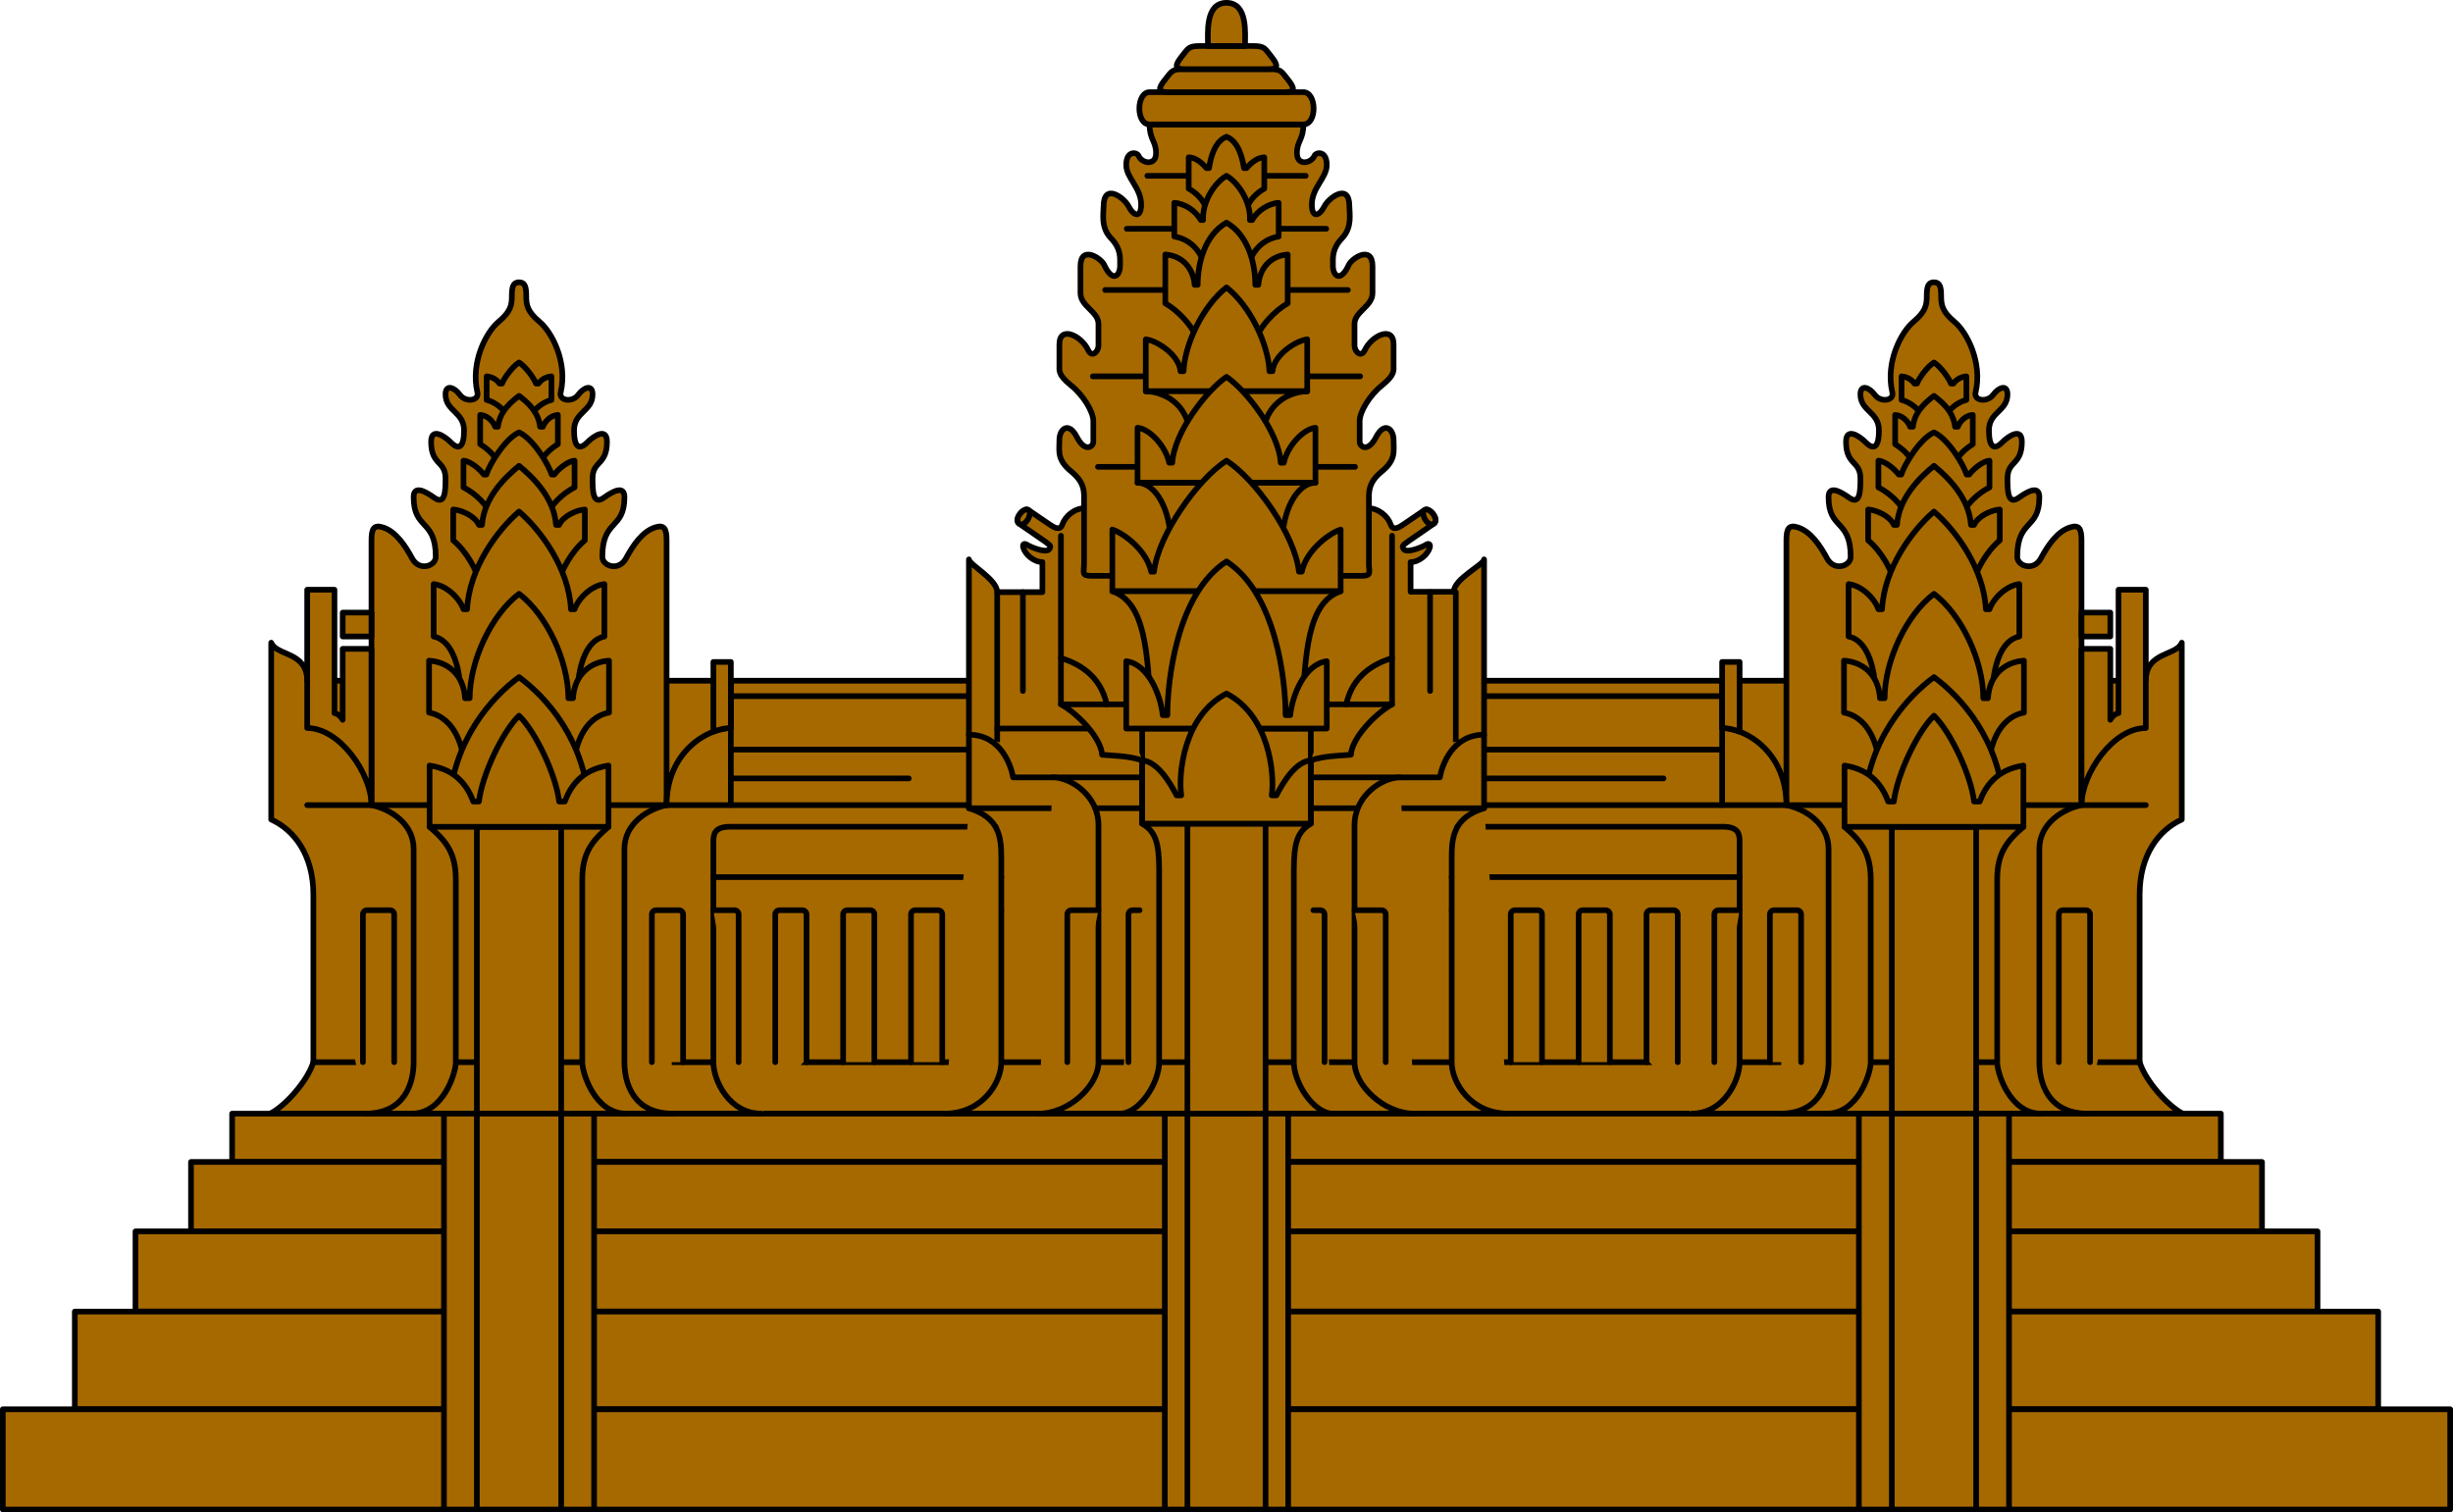 <?xml version="1.0" encoding="UTF-8" standalone="no"?>
<!-- Created with Inkscape (http://www.inkscape.org/) -->

<svg
   xmlns:dc="http://purl.org/dc/elements/1.1/"
   xmlns:cc="http://creativecommons.org/ns#"
   xmlns:rdf="http://www.w3.org/1999/02/22-rdf-syntax-ns#"
   xmlns:svg="http://www.w3.org/2000/svg"
   xmlns="http://www.w3.org/2000/svg"
   xmlns:sodipodi="http://sodipodi.sourceforge.net/DTD/sodipodi-0.dtd"
   xmlns:inkscape="http://www.inkscape.org/namespaces/inkscape"
   id="svg3364"
   version="1.1"
   inkscape:version="0.91 r13725"
   xml:space="preserve"
   width="1000"
   height="616.538"
   viewBox="0 0 1000 616.538"
   sodipodi:docname="AngkorWat.svg"><defs
     id="defs3368" /><sodipodi:namedview
     pagecolor="#ffffff"
     bordercolor="#666666"
     borderopacity="1"
     objecttolerance="10"
     gridtolerance="10"
     guidetolerance="10"
     inkscape:pageopacity="0"
     inkscape:pageshadow="2"
     inkscape:window-width="1600"
     inkscape:window-height="837"
     id="namedview3366"
     showgrid="false"
     fit-margin-top="0"
     fit-margin-left="0"
     fit-margin-right="0"
     fit-margin-bottom="0"
     inkscape:zoom="1.0867139"
     inkscape:cx="500"
     inkscape:cy="308.2688"
     inkscape:window-x="-8"
     inkscape:window-y="-8"
     inkscape:window-maximized="1"
     inkscape:current-layer="g3372" /><g
     id="g3372"
     inkscape:groupmode="layer"
     inkscape:label="flag-1040545 (1)"
     transform="matrix(1.25,0,0,-1.25,-311.719,1076.092)"><g
       id="g4987"
       style="fill:#a66900;fill-opacity:1"><path
         inkscape:connector-curvature="0"
         id="path3376"
         style="fill:#a66900;fill-opacity:1;fill-rule:nonzero;stroke:#000000;stroke-width:0.25;stroke-linecap:butt;stroke-linejoin:miter;stroke-miterlimit:4;stroke-dasharray:none;stroke-opacity:1"
         d="" /><path
         inkscape:connector-curvature="0"
         id="path3380"
         style="fill:#a66900;fill-opacity:1;fill-rule:nonzero;stroke:#000000;stroke-width:1.846;stroke-linecap:round;stroke-linejoin:round;stroke-miterlimit:4;stroke-dasharray:none;stroke-opacity:1"
         d="m 961.257,497.679 c -4.691,2.348 -12.07,10.407 -14.082,16.779 0,0 0,41.575 0,54.654 0,13.079 6.368,21.128 13.746,24.482 l 0,57.679 c -1.673,-4.36 -11.734,-2.849 -11.734,-12.409 l -599.624,0 c 0,9.56 -10.061,8.049 -11.738,12.409 l 0,-57.679 c 7.378,-3.354 13.75,-11.402 13.75,-24.482 0,-13.079 0,-54.654 0,-54.654 -2.012,-6.372 -9.39,-14.432 -14.082,-16.779 l 623.763,0 z" /><path
         inkscape:connector-curvature="0"
         id="path3382"
         style="fill:#a66900;fill-opacity:1;fill-rule:nonzero;stroke:#000000;stroke-width:1.846;stroke-linecap:round;stroke-linejoin:round;stroke-miterlimit:4;stroke-dasharray:none;stroke-opacity:1"
         d="m 973.665,497.679 0,-15.762 -648.584,0 0,15.762 648.584,0 z" /><path
         inkscape:connector-curvature="0"
         id="path3384"
         style="fill:#a66900;fill-opacity:1;fill-rule:nonzero;stroke:#000000;stroke-width:1.846;stroke-linecap:round;stroke-linejoin:round;stroke-miterlimit:4;stroke-dasharray:none;stroke-opacity:1"
         d="m 987.08,481.917 0,-22.635 -675.41,0 0,22.635 675.41,0 z" /><path
         inkscape:connector-curvature="0"
         id="path3386"
         style="fill:#a66900;fill-opacity:1;fill-rule:nonzero;stroke:#000000;stroke-width:1.846;stroke-linecap:round;stroke-linejoin:round;stroke-miterlimit:4;stroke-dasharray:none;stroke-opacity:1"
         d="m 1005.19,459.281 0,-26.159 -711.629,0 0,26.159 711.629,0 z" /><path
         inkscape:connector-curvature="0"
         id="path3388"
         style="fill:#a66900;fill-opacity:1;fill-rule:nonzero;stroke:#000000;stroke-width:1.846;stroke-linecap:round;stroke-linejoin:round;stroke-miterlimit:4;stroke-dasharray:none;stroke-opacity:1"
         d="m 1024.976,433.123 0,-31.86 -751.202,0 0,31.86 751.202,0 z" /><path
         inkscape:connector-curvature="0"
         id="path3390"
         style="fill:#a66900;fill-opacity:1;fill-rule:nonzero;stroke:#000000;stroke-width:1.846;stroke-linecap:round;stroke-linejoin:round;stroke-miterlimit:4;stroke-dasharray:none;stroke-opacity:1"
         d="m 1048.452,401.263 0,-32.696 -798.154,0 0,32.696 798.154,0 z" /><path
         inkscape:connector-curvature="0"
         id="path3392"
         style="fill:#a66900;fill-opacity:1;fill-rule:nonzero;stroke:#000000;stroke-width:1.846;stroke-linecap:round;stroke-linejoin:round;stroke-miterlimit:4;stroke-dasharray:none;stroke-opacity:1"
         d="m 636.633,514.458 -285.058,0" /><path
         inkscape:connector-curvature="0"
         id="path3394"
         style="fill:#a66900;fill-opacity:1;fill-rule:nonzero;stroke:#000000;stroke-width:1.846;stroke-linecap:round;stroke-linejoin:round;stroke-miterlimit:4;stroke-dasharray:none;stroke-opacity:1"
         d="m 466.772,598.289 c 0,8.045 0,82.496 0,86.351 0,3.859 -0.782,5.218 -3.855,4.194 -4.024,-1.341 -7.043,-5.701 -9.39,-10.061 -2.348,-4.36 -7.713,-2.513 -7.713,0.501 0,12.409 7.209,8.72 7.209,19.451 0,3.689 -3.184,2.348 -6.707,-0.166 -3.52,-2.517 -3.689,2.012 -3.689,6.203 0,6.037 4.695,4.194 4.695,12.073 0,4.529 -4.024,2.182 -6.538,-0.335 -2.517,-2.513 -4.194,-1.507 -4.194,4.024 0,6.037 6.037,6.206 6.037,11.738 0,3.357 -2.849,2.348 -4.695,-0.166 -1.843,-2.517 -6.372,-2.012 -5.701,0.837 2.293,9.74 -2.849,19.621 -6.873,22.974 -4.024,3.354 -4.36,5.532 -4.36,8.381 0,2.852 -0.335,4.529 -2.348,4.529 -2.012,0 -2.348,-1.677 -2.348,-4.529 0,-2.849 -0.335,-5.027 -4.36,-8.381 -4.024,-3.354 -9.167,-13.234 -6.877,-22.974 0.671,-2.849 -3.855,-3.354 -5.698,-0.837 -1.846,2.513 -4.695,3.523 -4.695,0.166 0,-5.532 6.037,-5.701 6.037,-11.738 0,-5.532 -1.68,-6.538 -4.194,-4.024 -2.513,2.517 -6.538,4.865 -6.538,0.335 0,-7.879 4.695,-6.037 4.695,-12.073 0,-4.19 -0.17,-8.72 -3.689,-6.203 -3.523,2.513 -6.707,3.855 -6.707,0.166 0,-10.732 7.209,-7.043 7.209,-19.451 0,-3.015 -5.366,-4.861 -7.713,-0.501 -2.348,4.36 -5.366,8.72 -9.39,10.061 -3.072,1.024 -3.855,-0.335 -3.855,-4.194 0,-3.855 0,-78.306 0,-86.351 l 96.246,0 z" /><path
         inkscape:connector-curvature="0"
         id="path3396"
         style="fill:#a66900;fill-opacity:1;fill-rule:nonzero;stroke:#000000;stroke-width:1.846;stroke-linecap:round;stroke-linejoin:round;stroke-miterlimit:4;stroke-dasharray:none;stroke-opacity:1"
         d="m 432.398,591.21 0,-93.531 -27.5,0 0,93.531 27.5,0 z" /><path
         inkscape:connector-curvature="0"
         id="path3398"
         style="fill:#a66900;fill-opacity:1;fill-rule:nonzero;stroke:#000000;stroke-width:1.846;stroke-linecap:round;stroke-linejoin:round;stroke-miterlimit:4;stroke-dasharray:none;stroke-opacity:1"
         d="m 443.13,368.567 0,129.112 -48.963,0 0,-129.112 48.963,0 z" /><path
         inkscape:connector-curvature="0"
         id="path3400"
         style="fill:#a66900;fill-opacity:1;fill-rule:nonzero;stroke:#000000;stroke-width:1.846;stroke-linecap:round;stroke-linejoin:round;stroke-miterlimit:4;stroke-dasharray:none;stroke-opacity:1"
         d="m 432.398,368.567 0,129.112 -27.5,0 0,-129.112 27.5,0 z" /><path
         inkscape:connector-curvature="0"
         id="path3402"
         style="fill:#a66900;fill-opacity:1;stroke:#000000;stroke-width:1.846;stroke-linecap:round;stroke-linejoin:round;stroke-miterlimit:4;stroke-dasharray:none;stroke-opacity:1"
         d="m 389.472,591.21 c 5.701,-4.861 8.554,-8.839 8.554,-17.237 0,-9.556 0,-55.826 0,-59.515 0,-3.689 -4.194,-16.779 -14.255,-16.779" /><path
         inkscape:connector-curvature="0"
         id="path3404"
         style="fill:#a66900;fill-opacity:1;stroke:#000000;stroke-width:1.846;stroke-linecap:round;stroke-linejoin:round;stroke-miterlimit:4;stroke-dasharray:none;stroke-opacity:1"
         d="m 368.513,497.679 c 13.079,0 15.762,10.241 15.762,16.779 0,7.713 0,61.192 0,69.576 0,8.384 -7.883,13.079 -13.75,14.255 l -20.962,0" /><path
         inkscape:connector-curvature="0"
         id="path3406"
         style="fill:#a66900;fill-opacity:1;stroke:#000000;stroke-width:1.846;stroke-linecap:round;stroke-linejoin:round;stroke-miterlimit:4;stroke-dasharray:none;stroke-opacity:1"
         d="m 447.825,591.21 c -5.701,-4.861 -8.554,-8.839 -8.554,-17.237 0,-9.556 0,-55.826 0,-59.515 0,-3.689 4.194,-16.779 14.255,-16.779" /><path
         inkscape:connector-curvature="0"
         id="path3408"
         style="fill:#a66900;fill-opacity:1;stroke:#000000;stroke-width:1.846;stroke-linecap:round;stroke-linejoin:round;stroke-miterlimit:4;stroke-dasharray:none;stroke-opacity:1"
         d="m 466.772,598.289 c -5.867,-1.176 -13.75,-5.871 -13.75,-14.255 0,-8.384 0,-61.862 0,-69.576 0,-6.538 2.683,-16.779 15.762,-16.779" /><path
         inkscape:connector-curvature="0"
         id="path3412"
         style="fill:#a66900;fill-opacity:1;fill-rule:nonzero;stroke:#000000;stroke-width:1.846;stroke-linecap:round;stroke-linejoin:round;stroke-miterlimit:4;stroke-dasharray:none;stroke-opacity:1"
         d="m 370.525,598.289 c 0,10.227 -10.313,25.149 -20.962,25.149 l 0,45.109 8.889,0 0,-40.244 c 1.381,-0.292 2.221,-1.385 2.683,-2.182 l 0,23.14 9.39,0 0,-50.972 z" /><path
         inkscape:connector-curvature="0"
         id="path3414"
         style="fill:#a66900;fill-opacity:1;fill-rule:nonzero;stroke:#000000;stroke-width:1.846;stroke-linecap:round;stroke-linejoin:round;stroke-miterlimit:4;stroke-dasharray:none;stroke-opacity:1"
         d="m 370.525,661.082 -9.39,0 0,-7.796 9.39,0 0,7.796 z" /><path
         inkscape:connector-curvature="0"
         id="path3416"
         style="fill:#a66900;fill-opacity:1;stroke:#000000;stroke-width:1.846;stroke-linecap:round;stroke-linejoin:round;stroke-miterlimit:4;stroke-dasharray:none;stroke-opacity:1"
         d="m 487.73,638.865 0,-40.576 -20.959,0" /><path
         inkscape:connector-curvature="0"
         id="path3418"
         style="fill:#a66900;fill-opacity:1;stroke:#000000;stroke-width:1.846;stroke-linecap:round;stroke-linejoin:round;stroke-miterlimit:4;stroke-dasharray:none;stroke-opacity:1"
         d="m 466.772,598.289 c 0,17.605 13.581,25.149 20.959,25.149" /><path
         inkscape:connector-curvature="0"
         id="path3420"
         style="fill:#a66900;fill-opacity:1;fill-rule:nonzero;stroke:#000000;stroke-width:1.846;stroke-linecap:round;stroke-linejoin:round;stroke-miterlimit:4;stroke-dasharray:none;stroke-opacity:1"
         d="m 482.033,644.984 0,-22.722 c 2.063,0.793 4.039,1.176 5.698,1.176 l 0,21.546 -5.698,0 z" /><path
         inkscape:connector-curvature="0"
         id="path3422"
         style="fill:#a66900;fill-opacity:1;stroke:#000000;stroke-width:1.846;stroke-linecap:round;stroke-linejoin:round;stroke-miterlimit:4;stroke-dasharray:none;stroke-opacity:1"
         d="m 487.73,633.834 77.805,0" /><path
         inkscape:connector-curvature="0"
         id="path3424"
         style="fill:#a66900;fill-opacity:1;stroke:#000000;stroke-width:1.846;stroke-linecap:round;stroke-linejoin:round;stroke-miterlimit:4;stroke-dasharray:none;stroke-opacity:1"
         d="m 487.73,616.395 77.805,0" /><path
         inkscape:connector-curvature="0"
         id="path3426"
         style="fill:#a66900;fill-opacity:1;stroke:#000000;stroke-width:1.846;stroke-linecap:round;stroke-linejoin:round;stroke-miterlimit:4;stroke-dasharray:none;stroke-opacity:1"
         d="m 487.73,607.005 58.018,0" /><path
         inkscape:connector-curvature="0"
         id="path3428"
         style="fill:#a66900;fill-opacity:1;stroke:#000000;stroke-width:1.846;stroke-linecap:round;stroke-linejoin:round;stroke-miterlimit:4;stroke-dasharray:none;stroke-opacity:1"
         d="m 574.085,591.246 c -4.36,0 -81.321,0 -86.521,0 -5.2,0 -5.532,-2.348 -5.532,-5.03 0,-5.03 0,-63.373 0,-71.758 0,-6.037 5.196,-16.779 15.593,-16.779" /><path
         inkscape:connector-curvature="0"
         id="path3430"
         style="fill:#a66900;fill-opacity:1;stroke:#000000;stroke-width:1.846;stroke-linecap:round;stroke-linejoin:round;stroke-miterlimit:4;stroke-dasharray:none;stroke-opacity:1"
         d="m 482.033,574.813 93.899,0" /><path
         inkscape:connector-curvature="0"
         id="path3432"
         style="fill:#a66900;fill-opacity:1;stroke:#000000;stroke-width:1.846;stroke-linecap:round;stroke-linejoin:round;stroke-miterlimit:4;stroke-dasharray:none;stroke-opacity:1"
         d="m 367.734,514.458 0,48.199 c 0,0.75 0.613,1.363 1.367,1.363 l 7.461,0 c 0.75,0 1.363,-0.613 1.363,-1.363 l 0,-48.199" /><path
         inkscape:connector-curvature="0"
         id="path3434"
         style="fill:#a66900;fill-opacity:1;stroke:#000000;stroke-width:1.846;stroke-linecap:round;stroke-linejoin:round;stroke-miterlimit:4;stroke-dasharray:none;stroke-opacity:1"
         d="m 487.73,598.289 77.805,0" /><path
         inkscape:connector-curvature="0"
         id="path3436"
         style="fill:#a66900;fill-opacity:1;stroke:#000000;stroke-width:1.846;stroke-linecap:round;stroke-linejoin:round;stroke-miterlimit:4;stroke-dasharray:none;stroke-opacity:1"
         d="m 461.972,514.458 0,48.199 c 0,0.75 0.609,1.363 1.363,1.363 l 7.461,0 c 0.754,0 1.363,-0.613 1.363,-1.363 l 0,-48.199" /><path
         inkscape:connector-curvature="0"
         id="path3438"
         style="fill:#a66900;fill-opacity:1;stroke:#000000;stroke-width:1.846;stroke-linecap:round;stroke-linejoin:round;stroke-miterlimit:4;stroke-dasharray:none;stroke-opacity:1"
         d="m 482.033,564.02 6.873,0 c 0.754,0 1.363,-0.613 1.363,-1.363 l 0,-48.199" /><path
         inkscape:connector-curvature="0"
         id="path3440"
         style="fill:#a66900;fill-opacity:1;stroke:#000000;stroke-width:1.846;stroke-linecap:round;stroke-linejoin:round;stroke-miterlimit:4;stroke-dasharray:none;stroke-opacity:1"
         d="m 512.403,514.458 0,48.199 c 0,0.75 -0.609,1.363 -1.363,1.363 l -7.461,0 c -0.754,0 -1.367,-0.613 -1.367,-1.363 l 0,-48.199" /><path
         inkscape:connector-curvature="0"
         id="path3442"
         style="fill:#a66900;fill-opacity:1;stroke:#000000;stroke-width:1.846;stroke-linecap:round;stroke-linejoin:round;stroke-miterlimit:4;stroke-dasharray:none;stroke-opacity:1"
         d="m 534.537,514.458 0,48.199 c 0,0.75 -0.613,1.363 -1.363,1.363 l -7.465,0 c -0.75,0 -1.363,-0.613 -1.363,-1.363 l 0,-48.199" /><path
         inkscape:connector-curvature="0"
         id="path3444"
         style="fill:#a66900;fill-opacity:1;stroke:#000000;stroke-width:1.846;stroke-linecap:round;stroke-linejoin:round;stroke-miterlimit:4;stroke-dasharray:none;stroke-opacity:1"
         d="m 556.672,514.458 0,48.199 c 0,0.75 -0.613,1.363 -1.363,1.363 l -7.465,0 c -0.75,0 -1.363,-0.613 -1.363,-1.363 l 0,-48.199" /><path
         inkscape:connector-curvature="0"
         id="path3446"
         style="fill:#a66900;fill-opacity:1;stroke:#000000;stroke-width:1.846;stroke-linecap:round;stroke-linejoin:round;stroke-miterlimit:4;stroke-dasharray:none;stroke-opacity:1"
         d="m 568.615,514.458 0,48.199 c 0,0.75 0.609,1.363 1.363,1.363 l 5.954,0" /><path
         inkscape:connector-curvature="0"
         id="path3448"
         style="fill:#a66900;fill-opacity:1;fill-rule:nonzero;stroke:#000000;stroke-width:1.846;stroke-linecap:round;stroke-linejoin:round;stroke-miterlimit:4;stroke-dasharray:none;stroke-opacity:1"
         d="m 662.117,514.458 285.058,0" /><path
         inkscape:connector-curvature="0"
         id="path3450"
         style="fill:#a66900;fill-opacity:1;fill-rule:nonzero;stroke:#000000;stroke-width:1.846;stroke-linecap:round;stroke-linejoin:round;stroke-miterlimit:4;stroke-dasharray:none;stroke-opacity:1"
         d="m 831.978,598.289 c 0,8.045 0,82.496 0,86.351 0,3.859 0.782,5.218 3.855,4.194 4.024,-1.341 7.043,-5.701 9.39,-10.061 2.348,-4.36 7.713,-2.513 7.713,0.501 0,12.409 -7.209,8.72 -7.209,19.451 0,3.689 3.184,2.348 6.707,-0.166 3.52,-2.517 3.689,2.012 3.689,6.203 0,6.037 -4.695,4.194 -4.695,12.073 0,4.529 4.024,2.182 6.538,-0.335 2.517,-2.513 4.194,-1.507 4.194,4.024 0,6.037 -6.037,6.206 -6.037,11.738 0,3.357 2.849,2.348 4.695,-0.166 1.843,-2.517 6.372,-2.012 5.701,0.837 -2.293,9.74 2.849,19.621 6.873,22.974 4.024,3.354 4.36,5.532 4.36,8.381 0,2.852 0.335,4.529 2.348,4.529 2.012,0 2.348,-1.677 2.348,-4.529 0,-2.849 0.335,-5.027 4.36,-8.381 4.024,-3.354 9.167,-13.234 6.873,-22.974 -0.671,-2.849 3.859,-3.354 5.701,-0.837 1.846,2.513 4.695,3.523 4.695,0.166 0,-5.532 -6.037,-5.701 -6.037,-11.738 0,-5.532 1.677,-6.538 4.194,-4.024 2.513,2.517 6.538,4.865 6.538,0.335 0,-7.879 -4.695,-6.037 -4.695,-12.073 0,-4.19 0.169,-8.72 3.689,-6.203 3.523,2.513 6.707,3.855 6.707,0.166 0,-10.732 -7.209,-7.043 -7.209,-19.451 0,-3.015 5.366,-4.861 7.713,-0.501 2.348,4.36 5.366,8.72 9.39,10.061 3.072,1.024 3.855,-0.335 3.855,-4.194 0,-3.855 0,-78.306 0,-86.351 l -96.246,0 z" /><path
         inkscape:connector-curvature="0"
         id="path3452"
         style="fill:#a66900;fill-opacity:1;fill-rule:nonzero;stroke:#000000;stroke-width:1.846;stroke-linecap:round;stroke-linejoin:round;stroke-miterlimit:4;stroke-dasharray:none;stroke-opacity:1"
         d="m 866.352,591.21 0,-93.531 27.5,0 0,93.531 -27.5,0 z" /><path
         inkscape:connector-curvature="0"
         id="path3454"
         style="fill:#a66900;fill-opacity:1;fill-rule:nonzero;stroke:#000000;stroke-width:1.846;stroke-linecap:round;stroke-linejoin:round;stroke-miterlimit:4;stroke-dasharray:none;stroke-opacity:1"
         d="m 855.62,368.567 0,129.112 48.963,0 0,-129.112 -48.963,0 z" /><path
         inkscape:connector-curvature="0"
         id="path3456"
         style="fill:#a66900;fill-opacity:1;fill-rule:nonzero;stroke:#000000;stroke-width:1.846;stroke-linecap:round;stroke-linejoin:round;stroke-miterlimit:4;stroke-dasharray:none;stroke-opacity:1"
         d="m 866.352,368.567 0,129.112 27.5,0 0,-129.112 -27.5,0 z" /><path
         inkscape:connector-curvature="0"
         id="path3458"
         style="fill:#a66900;fill-opacity:1;stroke:#000000;stroke-width:1.846;stroke-linecap:round;stroke-linejoin:round;stroke-miterlimit:4;stroke-dasharray:none;stroke-opacity:1"
         d="m 909.278,591.21 c -5.701,-4.861 -8.554,-8.839 -8.554,-17.237 0,-9.556 0,-55.826 0,-59.515 0,-3.689 4.194,-16.779 14.255,-16.779" /><path
         inkscape:connector-curvature="0"
         id="path3460"
         style="fill:#a66900;fill-opacity:1;stroke:#000000;stroke-width:1.846;stroke-linecap:round;stroke-linejoin:round;stroke-miterlimit:4;stroke-dasharray:none;stroke-opacity:1"
         d="m 930.237,497.679 c -13.079,0 -15.762,10.241 -15.762,16.779 0,7.713 0,61.192 0,69.576 0,8.384 7.883,13.079 13.75,14.255 l 20.962,0" /><path
         inkscape:connector-curvature="0"
         id="path3462"
         style="fill:#a66900;fill-opacity:1;stroke:#000000;stroke-width:1.846;stroke-linecap:round;stroke-linejoin:round;stroke-miterlimit:4;stroke-dasharray:none;stroke-opacity:1"
         d="m 850.925,591.21 c 5.701,-4.861 8.554,-8.839 8.554,-17.237 0,-9.556 0,-55.826 0,-59.515 0,-3.689 -4.194,-16.779 -14.255,-16.779" /><path
         inkscape:connector-curvature="0"
         id="path3464"
         style="fill:#a66900;fill-opacity:1;stroke:#000000;stroke-width:1.846;stroke-linecap:round;stroke-linejoin:round;stroke-miterlimit:4;stroke-dasharray:none;stroke-opacity:1"
         d="m 831.978,598.289 c 5.867,-1.176 13.75,-5.871 13.75,-14.255 0,-8.384 0,-61.862 0,-69.576 0,-6.538 -2.683,-16.779 -15.762,-16.779" /><path
         inkscape:connector-curvature="0"
         id="path3468"
         style="fill:#a66900;fill-opacity:1;fill-rule:nonzero;stroke:#000000;stroke-width:1.846;stroke-linecap:round;stroke-linejoin:round;stroke-miterlimit:4;stroke-dasharray:none;stroke-opacity:1"
         d="m 928.225,598.289 c 0,10.227 10.313,25.149 20.962,25.149 l 0,45.109 -8.889,0 0,-40.244 c -1.385,-0.292 -2.221,-1.385 -2.683,-2.182 l 0,23.14 -9.39,0 0,-50.972 z" /><path
         inkscape:connector-curvature="0"
         id="path3470"
         style="fill:#a66900;fill-opacity:1;fill-rule:nonzero;stroke:#000000;stroke-width:1.846;stroke-linecap:round;stroke-linejoin:round;stroke-miterlimit:4;stroke-dasharray:none;stroke-opacity:1"
         d="m 928.225,661.082 9.39,0 0,-7.796 -9.39,0 0,7.796 z" /><path
         inkscape:connector-curvature="0"
         id="path3472"
         style="fill:#a66900;fill-opacity:1;stroke:#000000;stroke-width:1.846;stroke-linecap:round;stroke-linejoin:round;stroke-miterlimit:4;stroke-dasharray:none;stroke-opacity:1"
         d="m 811.016,638.865 0,-40.576 20.962,0" /><path
         inkscape:connector-curvature="0"
         id="path3474"
         style="fill:#a66900;fill-opacity:1;stroke:#000000;stroke-width:1.846;stroke-linecap:round;stroke-linejoin:round;stroke-miterlimit:4;stroke-dasharray:none;stroke-opacity:1"
         d="m 831.978,598.289 c 0,17.605 -13.584,25.149 -20.962,25.149" /><path
         inkscape:connector-curvature="0"
         id="path3476"
         style="fill:#a66900;fill-opacity:1;fill-rule:nonzero;stroke:#000000;stroke-width:1.846;stroke-linecap:round;stroke-linejoin:round;stroke-miterlimit:4;stroke-dasharray:none;stroke-opacity:1"
         d="m 816.717,644.984 0,-22.722 c -2.063,0.793 -4.039,1.176 -5.701,1.176 l 0,21.546 5.701,0 z" /><path
         inkscape:connector-curvature="0"
         id="path3478"
         style="fill:#a66900;fill-opacity:1;stroke:#000000;stroke-width:1.846;stroke-linecap:round;stroke-linejoin:round;stroke-miterlimit:4;stroke-dasharray:none;stroke-opacity:1"
         d="m 811.016,633.834 -77.801,0" /><path
         inkscape:connector-curvature="0"
         id="path3480"
         style="fill:#a66900;fill-opacity:1;stroke:#000000;stroke-width:1.846;stroke-linecap:round;stroke-linejoin:round;stroke-miterlimit:4;stroke-dasharray:none;stroke-opacity:1"
         d="m 811.016,616.395 -77.801,0" /><path
         inkscape:connector-curvature="0"
         id="path3482"
         style="fill:#a66900;fill-opacity:1;stroke:#000000;stroke-width:1.846;stroke-linecap:round;stroke-linejoin:round;stroke-miterlimit:4;stroke-dasharray:none;stroke-opacity:1"
         d="m 791.904,607.005 -58.018,0" /><path
         inkscape:connector-curvature="0"
         id="path3484"
         style="fill:#a66900;fill-opacity:1;stroke:#000000;stroke-width:1.846;stroke-linecap:round;stroke-linejoin:round;stroke-miterlimit:4;stroke-dasharray:none;stroke-opacity:1"
         d="m 724.665,591.246 c 4.356,0 81.321,0 86.521,0 5.196,0 5.532,-2.348 5.532,-5.03 0,-5.03 0,-63.373 0,-71.758 0,-6.037 -5.196,-16.779 -15.593,-16.779" /><path
         inkscape:connector-curvature="0"
         id="path3486"
         style="fill:#a66900;fill-opacity:1;stroke:#000000;stroke-width:1.846;stroke-linecap:round;stroke-linejoin:round;stroke-miterlimit:4;stroke-dasharray:none;stroke-opacity:1"
         d="m 816.717,574.813 -93.899,0" /><path
         inkscape:connector-curvature="0"
         id="path3488"
         style="fill:#a66900;fill-opacity:1;stroke:#000000;stroke-width:1.846;stroke-linecap:round;stroke-linejoin:round;stroke-miterlimit:4;stroke-dasharray:none;stroke-opacity:1"
         d="m 931.012,514.458 0,48.199 c 0,0.75 -0.609,1.363 -1.363,1.363 l -7.461,0 c -0.754,0 -1.363,-0.613 -1.363,-1.363 l 0,-48.199" /><path
         inkscape:connector-curvature="0"
         id="path3490"
         style="fill:#a66900;fill-opacity:1;stroke:#000000;stroke-width:1.846;stroke-linecap:round;stroke-linejoin:round;stroke-miterlimit:4;stroke-dasharray:none;stroke-opacity:1"
         d="m 811.016,598.289 -77.801,0" /><path
         inkscape:connector-curvature="0"
         id="path3492"
         style="fill:#a66900;fill-opacity:1;stroke:#000000;stroke-width:1.846;stroke-linecap:round;stroke-linejoin:round;stroke-miterlimit:4;stroke-dasharray:none;stroke-opacity:1"
         d="m 836.778,514.458 0,48.199 c 0,0.75 -0.609,1.363 -1.363,1.363 l -7.461,0 c -0.754,0 -1.363,-0.613 -1.363,-1.363 l 0,-48.199" /><path
         inkscape:connector-curvature="0"
         id="path3494"
         style="fill:#a66900;fill-opacity:1;stroke:#000000;stroke-width:1.846;stroke-linecap:round;stroke-linejoin:round;stroke-miterlimit:4;stroke-dasharray:none;stroke-opacity:1"
         d="m 816.717,564.02 -6.873,0 c -0.754,0 -1.363,-0.613 -1.363,-1.363 l 0,-48.199" /><path
         inkscape:connector-curvature="0"
         id="path3496"
         style="fill:#a66900;fill-opacity:1;stroke:#000000;stroke-width:1.846;stroke-linecap:round;stroke-linejoin:round;stroke-miterlimit:4;stroke-dasharray:none;stroke-opacity:1"
         d="m 786.347,514.458 0,48.199 c 0,0.75 0.609,1.363 1.363,1.363 l 7.461,0 c 0.754,0 1.363,-0.613 1.363,-1.363 l 0,-48.199" /><path
         inkscape:connector-curvature="0"
         id="path3498"
         style="fill:#a66900;fill-opacity:1;stroke:#000000;stroke-width:1.846;stroke-linecap:round;stroke-linejoin:round;stroke-miterlimit:4;stroke-dasharray:none;stroke-opacity:1"
         d="m 764.213,514.458 0,48.199 c 0,0.75 0.609,1.363 1.363,1.363 l 7.461,0 c 0.754,0 1.367,-0.613 1.367,-1.363 l 0,-48.199" /><path
         inkscape:connector-curvature="0"
         id="path3500"
         style="fill:#a66900;fill-opacity:1;stroke:#000000;stroke-width:1.846;stroke-linecap:round;stroke-linejoin:round;stroke-miterlimit:4;stroke-dasharray:none;stroke-opacity:1"
         d="m 742.079,514.458 0,48.199 c 0,0.75 0.609,1.363 1.363,1.363 l 7.465,0 c 0.75,0 1.363,-0.613 1.363,-1.363 l 0,-48.199" /><path
         inkscape:connector-curvature="0"
         id="path3502"
         style="fill:#a66900;fill-opacity:1;stroke:#000000;stroke-width:1.846;stroke-linecap:round;stroke-linejoin:round;stroke-miterlimit:4;stroke-dasharray:none;stroke-opacity:1"
         d="m 730.135,514.458 0,48.199 c 0,0.75 -0.609,1.363 -1.363,1.363 l -5.954,0" /><path
         inkscape:connector-curvature="0"
         id="path3504"
         style="fill:#a66900;fill-opacity:1;fill-rule:nonzero;stroke:#000000;stroke-width:1.846;stroke-linecap:round;stroke-linejoin:round;stroke-miterlimit:4;stroke-dasharray:none;stroke-opacity:1"
         d="m 733.381,597.283 0,81.155 c 0,-1.677 -9.891,-6.372 -9.891,-10.562 l -14.075,0 c 0,3.044 0,6.624 0,9.672 2.834,0 5.69,2.567 6.267,4.771 0.285,1.082 -0.328,1.522 -1.305,0.869 -0.977,-0.653 -6.394,-2.986 -7.288,-1.305 -0.436,0.815 -0.552,0.988 1.616,2.485 1.576,1.085 7.176,4.951 8.265,5.708 1.929,1.341 -1.439,5.506 -2.975,4.479 -1.908,-1.277 -4.673,-3.206 -6.758,-4.619 -1.533,-1.046 -3.541,-2.304 -4.288,-0.188 -1.006,2.86 -4.028,5.416 -7.616,5.416 l -91.916,0 c -3.588,0 -6.61,-2.557 -7.616,-5.416 -0.746,-2.117 -2.755,-0.858 -4.288,0.188 -2.084,1.414 -4.85,3.343 -6.758,4.619 -1.536,1.028 -4.904,-3.137 -2.979,-4.479 1.093,-0.757 6.693,-4.623 8.269,-5.708 2.167,-1.497 2.052,-1.67 1.616,-2.485 -0.894,-1.68 -6.311,0.653 -7.288,1.305 -0.977,0.653 -1.59,0.213 -1.305,-0.869 0.577,-2.203 3.429,-4.771 6.267,-4.771 0,-3.047 0,-6.754 0,-9.798 l -14.745,0 c 0,4.19 -9.221,9.012 -9.221,10.688 l 0,-81.155 168.011,0 z" /><path
         inkscape:connector-curvature="0"
         id="path3506"
         style="fill:#a66900;fill-opacity:1;fill-rule:nonzero;stroke:#000000;stroke-width:1.846;stroke-linecap:round;stroke-linejoin:round;stroke-miterlimit:4;stroke-dasharray:none;stroke-opacity:1"
         d="m 674.454,820.294 c 0,-5.03 -2.106,-5.366 -2.106,-9.39 0,-4.19 4.609,-3.39 5.701,-0.837 0.501,1.172 4.024,1.843 4.024,-3.018 0,-4.194 -4.865,-7.378 -4.865,-12.913 0,-4.526 2.517,-3.689 4.024,-0.671 1.511,3.018 8.218,7.883 8.218,0.169 0,-2.348 1.006,-6.877 -2.348,-10.396 -3.354,-3.523 -3.018,-6.188 -3.018,-9.055 0,-3.188 2.416,-5.687 5.196,0.335 1.006,2.178 7.713,6.538 7.713,-0.505 0,-2.849 0,-6.538 0,-8.72 0,-4.36 -5.867,-6.033 -5.867,-10.057 0,-1.846 0,-5.03 0,-7.043 0,-2.012 2.153,-4.097 3.354,-1.511 2.178,4.695 9.39,8.215 9.39,1.846 0,-1.846 0,-5.366 0,-6.877 0,-1.507 0.501,-3.018 -3.689,-6.372 -4.194,-3.354 -7.378,-8.719 -7.378,-11.738 0,-3.018 0,-5.03 0,-6.707 0,-1.677 2.683,-3.689 5.366,1.511 2.683,5.196 5.701,2.683 5.701,-1.006 0,-3.689 0.837,-6.372 -3.859,-10.23 -4.695,-3.855 -4.19,-6.873 -4.19,-10.728 0,-3.523 0,-16.267 0,-19.285 0,-3.018 1.006,-4.024 -2.517,-4.024 l -87.862,0 c -3.523,0 -2.517,1.006 -2.517,4.024 0,3.018 0,15.762 0,19.285 0,3.855 0.505,6.873 -4.19,10.728 -4.695,3.859 -3.859,6.541 -3.859,10.23 0,3.689 3.018,6.202 5.701,1.006 2.683,-5.2 5.366,-3.188 5.366,-1.511 0,1.677 0,3.689 0,6.707 0,3.018 -3.184,8.384 -7.378,11.738 -4.19,3.354 -3.689,4.865 -3.689,6.372 0,1.511 0,5.031 0,6.877 0,6.368 7.212,2.849 9.39,-1.846 1.201,-2.586 3.354,-0.501 3.354,1.511 0,2.012 0,5.196 0,7.043 0,4.024 -5.867,5.698 -5.867,10.057 0,2.182 0,5.871 0,8.72 0,7.043 6.707,2.683 7.713,0.505 2.777,-6.022 5.196,-3.523 5.196,-0.335 0,2.867 0.335,5.532 -3.018,9.055 -3.354,3.52 -2.348,8.049 -2.348,10.396 0,7.713 6.707,2.849 8.218,-0.169 1.507,-3.018 4.024,-3.855 4.024,0.671 0,5.535 -4.865,8.719 -4.865,12.913 0,4.861 3.523,4.19 4.024,3.018 1.093,-2.553 5.701,-3.354 5.701,0.837 0,4.024 -2.106,4.36 -2.106,9.39 l 50.157,0 z" /><path
         inkscape:connector-curvature="0"
         id="path3508"
         style="fill:#a66900;fill-opacity:1;fill-rule:nonzero;stroke:#000000;stroke-width:1.846;stroke-linecap:round;stroke-linejoin:round;stroke-miterlimit:4;stroke-dasharray:none;stroke-opacity:1"
         d="m 675.196,803.526 -51.643,0" /><path
         inkscape:connector-curvature="0"
         id="path3510"
         style="fill:#a66900;fill-opacity:1;fill-rule:nonzero;stroke:#000000;stroke-width:1.846;stroke-linecap:round;stroke-linejoin:round;stroke-miterlimit:4;stroke-dasharray:none;stroke-opacity:1"
         d="m 681.904,786.256 -65.058,0" /><path
         inkscape:connector-curvature="0"
         id="path3512"
         style="fill:#a66900;fill-opacity:1;fill-rule:nonzero;stroke:#000000;stroke-width:1.846;stroke-linecap:round;stroke-linejoin:round;stroke-miterlimit:4;stroke-dasharray:none;stroke-opacity:1"
         d="m 688.946,766.304 -79.143,0" /><path
         inkscape:connector-curvature="0"
         id="path3514"
         style="fill:#a66900;fill-opacity:1;fill-rule:nonzero;stroke:#000000;stroke-width:1.846;stroke-linecap:round;stroke-linejoin:round;stroke-miterlimit:4;stroke-dasharray:none;stroke-opacity:1"
         d="m 692.971,738.133 -87.192,0" /><path
         inkscape:connector-curvature="0"
         id="path3516"
         style="fill:#a66900;fill-opacity:1;fill-rule:nonzero;stroke:#000000;stroke-width:1.846;stroke-linecap:round;stroke-linejoin:round;stroke-miterlimit:4;stroke-dasharray:none;stroke-opacity:1"
         d="m 691.294,708.621 -83.838,0" /><path
         inkscape:connector-curvature="0"
         id="path3518"
         style="fill:#a66900;fill-opacity:1;fill-rule:nonzero;stroke:#000000;stroke-width:1.846;stroke-linecap:round;stroke-linejoin:round;stroke-miterlimit:4;stroke-dasharray:none;stroke-opacity:1"
         d="m 676.873,623.272 0,-31.02 -54.996,0 0,31.02 54.996,0 z" /><path
         inkscape:connector-curvature="0"
         id="path3520"
         style="fill:#a66900;fill-opacity:1;fill-rule:nonzero;stroke:#000000;stroke-width:1.846;stroke-linecap:round;stroke-linejoin:round;stroke-miterlimit:4;stroke-dasharray:none;stroke-opacity:1"
         d="m 581.777,690.075 c 1.929,-1.338 4.518,3.462 2.979,4.479 -1.543,1.017 -4.904,-3.137 -2.979,-4.479 z" /><path
         inkscape:connector-curvature="0"
         id="path3522"
         style="fill:#a66900;fill-opacity:1;fill-rule:nonzero;stroke:#000000;stroke-width:1.846;stroke-linecap:round;stroke-linejoin:round;stroke-miterlimit:4;stroke-dasharray:none;stroke-opacity:1"
         d="m 716.969,690.075 c -1.926,-1.338 -4.515,3.462 -2.975,4.479 1.543,1.017 4.904,-3.137 2.975,-4.479 z" /><path
         inkscape:connector-curvature="0"
         id="path3524"
         style="fill:#a66900;fill-opacity:1;stroke:#000000;stroke-width:1.846;stroke-linecap:round;stroke-linejoin:round;stroke-miterlimit:4;stroke-dasharray:none;stroke-opacity:1"
         d="m 574.59,667.75 0,-50.013" /><path
         inkscape:connector-curvature="0"
         id="path3526"
         style="fill:#a66900;fill-opacity:1;stroke:#000000;stroke-width:1.846;stroke-linecap:round;stroke-linejoin:round;stroke-miterlimit:4;stroke-dasharray:none;stroke-opacity:1"
         d="m 621.877,607.34 -42.09,0 c -0.671,3.858 -4.024,13.92 -14.417,13.92" /><path
         inkscape:connector-curvature="0"
         id="path3528"
         style="fill:#a66900;fill-opacity:1;stroke:#000000;stroke-width:1.846;stroke-linecap:round;stroke-linejoin:round;stroke-miterlimit:4;stroke-dasharray:none;stroke-opacity:1"
         d="m 574.59,623.272 42.256,0" /><path
         inkscape:connector-curvature="0"
         id="path3530"
         style="fill:#a66900;fill-opacity:1;stroke:#000000;stroke-width:1.846;stroke-linecap:round;stroke-linejoin:round;stroke-miterlimit:4;stroke-dasharray:none;stroke-opacity:1"
         d="m 582.974,667.75 0,-32.238" /><path
         inkscape:connector-curvature="0"
         id="path3532"
         style="fill:#a66900;fill-opacity:1;stroke:#000000;stroke-width:1.846;stroke-linecap:round;stroke-linejoin:round;stroke-miterlimit:4;stroke-dasharray:none;stroke-opacity:1"
         d="m 595.383,686.151 0,-55 c 5.031,-2.683 13.079,-10.732 13.415,-16.433 3.855,-0.335 8.719,-0.335 13.079,-1.843" /><path
         inkscape:connector-curvature="0"
         id="path3534"
         style="fill:#a66900;fill-opacity:1;stroke:#000000;stroke-width:1.846;stroke-linecap:round;stroke-linejoin:round;stroke-miterlimit:4;stroke-dasharray:none;stroke-opacity:1"
         d="m 595.383,631.151 21.294,0" /><path
         inkscape:connector-curvature="0"
         id="path3536"
         style="fill:#a66900;fill-opacity:1;stroke:#000000;stroke-width:1.846;stroke-linecap:round;stroke-linejoin:round;stroke-miterlimit:4;stroke-dasharray:none;stroke-opacity:1"
         d="m 595.383,646.243 c 5.532,-1.677 12.91,-5.532 14.922,-15.092" /><path
         inkscape:connector-curvature="0"
         id="path3538"
         style="fill:#a66900;fill-opacity:1;fill-rule:nonzero;stroke:#000000;stroke-width:1.846;stroke-linecap:round;stroke-linejoin:round;stroke-miterlimit:4;stroke-dasharray:none;stroke-opacity:1"
         d="m 669.495,497.679 0,-129.112 -40.24,0 0,129.112 40.24,0 z" /><path
         inkscape:connector-curvature="0"
         id="path3540"
         style="fill:#a66900;fill-opacity:1;fill-rule:nonzero;stroke:#000000;stroke-width:1.846;stroke-linecap:round;stroke-linejoin:round;stroke-miterlimit:4;stroke-dasharray:none;stroke-opacity:1"
         d="m 662.117,497.679 0,-129.112 -25.484,0 0,129.112 25.484,0 z" /><path
         inkscape:connector-curvature="0"
         id="path3542"
         style="fill:#a66900;fill-opacity:1;fill-rule:nonzero;stroke:#000000;stroke-width:1.846;stroke-linecap:round;stroke-linejoin:round;stroke-miterlimit:4;stroke-dasharray:none;stroke-opacity:1"
         d="m 662.117,497.679 0,94.573 -25.484,0 0,-94.573 25.484,0 z" /><path
         inkscape:connector-curvature="0"
         id="path3544"
         style="fill:#a66900;fill-opacity:1;stroke:#000000;stroke-width:1.846;stroke-linecap:round;stroke-linejoin:round;stroke-miterlimit:4;stroke-dasharray:none;stroke-opacity:1"
         d="m 621.877,592.252 c 4.19,-2.517 5.532,-5.871 5.532,-15.091 0,-4.695 0,-57.337 0,-62.703 0,-6.873 -6.538,-16.779 -12.744,-16.779" /><path
         inkscape:connector-curvature="0"
         id="path3546"
         style="fill:#a66900;fill-opacity:1;stroke:#000000;stroke-width:1.846;stroke-linecap:round;stroke-linejoin:round;stroke-miterlimit:4;stroke-dasharray:none;stroke-opacity:1"
         d="m 565.369,597.283 c 9.891,-3.018 10.562,-9.39 10.562,-16.098 0,-6.707 0,-60.02 0,-66.727 0,-6.707 -6.206,-16.779 -18.445,-16.779" /><path
         inkscape:connector-curvature="0"
         id="path3548"
         style="fill:#a66900;fill-opacity:1;stroke:#000000;stroke-width:1.846;stroke-linecap:round;stroke-linejoin:round;stroke-miterlimit:4;stroke-dasharray:none;stroke-opacity:1"
         d="m 592.7,607.34 c 6.037,0 14.922,-6.033 14.922,-15.593 0,-9.556 0,-71.253 0,-77.289 0,-7.544 -9.556,-16.779 -19.451,-16.779" /><path
         inkscape:connector-curvature="0"
         id="path3550"
         style="fill:#a66900;fill-opacity:1;stroke:#000000;stroke-width:1.846;stroke-linecap:round;stroke-linejoin:round;stroke-miterlimit:4;stroke-dasharray:none;stroke-opacity:1"
         d="m 597.456,514.458 0,48.199 c 0,0.75 0.609,1.363 1.363,1.363 l 8.802,0" /><path
         inkscape:connector-curvature="0"
         id="path3552"
         style="fill:#a66900;fill-opacity:1;stroke:#000000;stroke-width:1.846;stroke-linecap:round;stroke-linejoin:round;stroke-miterlimit:4;stroke-dasharray:none;stroke-opacity:1"
         d="m 617.409,514.458 0,48.199 c 0,0.75 0.613,1.363 1.367,1.363 l 2.261,0" /><path
         inkscape:connector-curvature="0"
         id="path3554"
         style="fill:#a66900;fill-opacity:1;stroke:#000000;stroke-width:1.846;stroke-linecap:round;stroke-linejoin:round;stroke-miterlimit:4;stroke-dasharray:none;stroke-opacity:1"
         d="m 724.16,667.75 0,-50.013" /><path
         inkscape:connector-curvature="0"
         id="path3556"
         style="fill:#a66900;fill-opacity:1;stroke:#000000;stroke-width:1.846;stroke-linecap:round;stroke-linejoin:round;stroke-miterlimit:4;stroke-dasharray:none;stroke-opacity:1"
         d="m 676.873,607.34 42.087,0 c 0.671,3.858 4.024,13.92 14.421,13.92" /><path
         inkscape:connector-curvature="0"
         id="path3558"
         style="fill:#a66900;fill-opacity:1;stroke:#000000;stroke-width:1.846;stroke-linecap:round;stroke-linejoin:round;stroke-miterlimit:4;stroke-dasharray:none;stroke-opacity:1"
         d="m 715.776,667.75 0,-32.238" /><path
         inkscape:connector-curvature="0"
         id="path3560"
         style="fill:#a66900;fill-opacity:1;stroke:#000000;stroke-width:1.846;stroke-linecap:round;stroke-linejoin:round;stroke-miterlimit:4;stroke-dasharray:none;stroke-opacity:1"
         d="m 703.367,686.151 0,-55 c -5.031,-2.683 -13.079,-10.732 -13.415,-16.433 -3.855,-0.335 -8.719,-0.335 -13.079,-1.843" /><path
         inkscape:connector-curvature="0"
         id="path3562"
         style="fill:#a66900;fill-opacity:1;stroke:#000000;stroke-width:1.846;stroke-linecap:round;stroke-linejoin:round;stroke-miterlimit:4;stroke-dasharray:none;stroke-opacity:1"
         d="m 703.367,631.151 -21.294,0" /><path
         inkscape:connector-curvature="0"
         id="path3564"
         style="fill:#a66900;fill-opacity:1;stroke:#000000;stroke-width:1.846;stroke-linecap:round;stroke-linejoin:round;stroke-miterlimit:4;stroke-dasharray:none;stroke-opacity:1"
         d="m 703.367,646.243 c -5.532,-1.677 -12.91,-5.532 -14.922,-15.092" /><path
         inkscape:connector-curvature="0"
         id="path3566"
         style="fill:#a66900;fill-opacity:1;stroke:#000000;stroke-width:1.846;stroke-linecap:round;stroke-linejoin:round;stroke-miterlimit:4;stroke-dasharray:none;stroke-opacity:1"
         d="m 676.873,592.252 c -4.19,-2.517 -5.532,-5.871 -5.532,-15.091 0,-4.695 0,-57.337 0,-62.703 0,-6.873 6.538,-16.779 12.744,-16.779" /><path
         inkscape:connector-curvature="0"
         id="path3568"
         style="fill:#a66900;fill-opacity:1;stroke:#000000;stroke-width:1.846;stroke-linecap:round;stroke-linejoin:round;stroke-miterlimit:4;stroke-dasharray:none;stroke-opacity:1"
         d="m 706.05,607.34 c -6.037,0 -14.922,-6.033 -14.922,-15.593 0,-9.556 0,-71.253 0,-77.289 0,-7.544 9.556,-16.779 19.451,-16.779" /><path
         inkscape:connector-curvature="0"
         id="path3570"
         style="fill:#a66900;fill-opacity:1;stroke:#000000;stroke-width:1.846;stroke-linecap:round;stroke-linejoin:round;stroke-miterlimit:4;stroke-dasharray:none;stroke-opacity:1"
         d="m 701.294,514.458 0,48.199 c 0,0.75 -0.609,1.363 -1.363,1.363 l -8.802,0" /><path
         inkscape:connector-curvature="0"
         id="path3572"
         style="fill:#a66900;fill-opacity:1;stroke:#000000;stroke-width:1.846;stroke-linecap:round;stroke-linejoin:round;stroke-miterlimit:4;stroke-dasharray:none;stroke-opacity:1"
         d="m 681.341,514.458 0,48.199 c 0,0.75 -0.613,1.363 -1.367,1.363 l -2.261,0" /><path
         inkscape:connector-curvature="0"
         id="path3574"
         style="fill:#a66900;fill-opacity:1;stroke:#000000;stroke-width:1.846;stroke-linecap:round;stroke-linejoin:round;stroke-miterlimit:4;stroke-dasharray:none;stroke-opacity:1"
         d="m 733.381,597.283 c -9.891,-3.018 -10.562,-9.39 -10.562,-16.098 0,-6.707 0,-60.02 0,-66.727 0,-6.707 6.202,-16.779 18.445,-16.779" /><path
         inkscape:connector-curvature="0"
         id="path3576"
         style="fill:#a66900;fill-opacity:1;fill-rule:nonzero;stroke:#000000;stroke-width:1.846;stroke-linecap:round;stroke-linejoin:round;stroke-miterlimit:4;stroke-dasharray:none;stroke-opacity:1"
         d="m 674.454,820.294 c 4.533,0 4.371,10.523 0,10.523 l -50.157,0 c -4.371,0 -4.533,-10.523 0,-10.523 l 50.157,0 z" /><path
         inkscape:connector-curvature="0"
         id="path3578"
         style="fill:#a66900;fill-opacity:1;fill-rule:nonzero;stroke:#000000;stroke-width:1.846;stroke-linecap:round;stroke-linejoin:round;stroke-miterlimit:4;stroke-dasharray:none;stroke-opacity:1"
         d="m 668.576,830.817 c 3.152,0 3.152,1.201 0.858,4.068 -2.293,2.867 -2.2,3.44 -6.307,3.44 l -27.504,0 c -4.111,0 -4.014,-0.573 -6.307,-3.44 -2.297,-2.867 -2.297,-4.068 0.858,-4.068 l 38.401,0 z" /><path
         inkscape:connector-curvature="0"
         id="path3580"
         style="fill:#a66900;fill-opacity:1;fill-rule:nonzero;stroke:#000000;stroke-width:1.846;stroke-linecap:round;stroke-linejoin:round;stroke-miterlimit:4;stroke-dasharray:none;stroke-opacity:1"
         d="m 663.127,838.325 c 3.152,0 3.152,1.244 0.858,4.111 -2.293,2.867 -2.2,3.437 -6.307,3.437 l -16.606,0 c -4.111,0 -4.014,-0.569 -6.307,-3.437 -2.293,-2.867 -2.293,-4.111 0.858,-4.111 l 27.504,0 z" /><path
         inkscape:connector-curvature="0"
         id="path3582"
         style="fill:#a66900;fill-opacity:1;fill-rule:nonzero;stroke:#000000;stroke-width:1.846;stroke-linecap:round;stroke-linejoin:round;stroke-miterlimit:4;stroke-dasharray:none;stroke-opacity:1"
         d="m 655.41,845.872 c 0,4.024 1.006,14.078 -6.037,14.078 -7.043,0 -6.033,-10.054 -6.033,-14.078 l 12.07,0 z" /><path
         inkscape:connector-curvature="0"
         id="path3584"
         style="fill:#a66900;fill-opacity:1;fill-rule:nonzero;stroke:#000000;stroke-width:1.846;stroke-linecap:round;stroke-linejoin:round;stroke-miterlimit:4;stroke-dasharray:none;stroke-opacity:1"
         d="m 422.503,725.389 c 1.428,2.348 4.111,4.443 6.707,5.031 l 0,7.713 c -2.012,-0.169 -3.603,-1.341 -4.19,-2.348 l -0.84,0 c -0.588,1.677 -3.437,5.615 -5.532,6.873 -2.095,-1.259 -4.948,-5.196 -5.535,-6.873 l -0.837,0 c -0.588,1.006 -2.182,2.178 -4.19,2.348 l 0,-7.713 c 2.596,-0.588 5.279,-2.683 6.707,-5.031 l 7.71,0 z" /><path
         inkscape:connector-curvature="0"
         id="path3586"
         style="fill:#a66900;fill-opacity:1;fill-rule:nonzero;stroke:#000000;stroke-width:1.846;stroke-linecap:round;stroke-linejoin:round;stroke-miterlimit:4;stroke-dasharray:none;stroke-opacity:1"
         d="m 425.02,708.621 c 1.172,3.52 3.606,5.701 6.289,7.378 l 0,9.556 c -2.517,-0.166 -4.32,-2.304 -4.865,-3.855 l -0.923,0 c -0.584,5.279 -4.778,8.467 -6.873,10.061 -2.095,-1.594 -6.289,-4.782 -6.877,-10.061 l -0.92,0 c -0.544,1.551 -2.348,3.689 -4.865,3.855 l 0,-9.556 c 2.683,-1.677 5.117,-3.858 6.289,-7.378 l 12.744,0 z" /><path
         inkscape:connector-curvature="0"
         id="path3588"
         style="fill:#a66900;fill-opacity:1;fill-rule:nonzero;stroke:#000000;stroke-width:1.846;stroke-linecap:round;stroke-linejoin:round;stroke-miterlimit:4;stroke-dasharray:none;stroke-opacity:1"
         d="m 427.534,692.354 c 1.341,3.776 5.366,7.63 9.224,9.56 l 0,8.72 c -2.348,-0.169 -5.449,-2.935 -6.624,-4.529 l -0.837,0 c -1.006,3.271 -6.037,11.655 -10.649,13.75 -4.612,-2.095 -9.643,-10.479 -10.649,-13.75 l -0.837,0 c -1.176,1.594 -4.277,4.36 -6.624,4.529 l 0,-8.72 c 3.859,-1.929 7.879,-5.784 9.221,-9.56 l 17.774,0 z" /><path
         inkscape:connector-curvature="0"
         id="path3590"
         style="fill:#a66900;fill-opacity:1;fill-rule:nonzero;stroke:#000000;stroke-width:1.846;stroke-linecap:round;stroke-linejoin:round;stroke-miterlimit:4;stroke-dasharray:none;stroke-opacity:1"
         d="m 431.392,670.223 c 0.754,4.36 4.443,10.898 8.719,14.417 l 0,10.061 c -2.852,-0.166 -7.212,-2.261 -8.384,-5.027 l -1.006,0 c -0.671,9.051 -7.67,15.636 -12.073,19.282 -4.403,-3.646 -11.402,-10.231 -12.073,-19.282 l -1.006,0 c -1.172,2.766 -5.532,4.861 -8.384,5.027 l 0,-10.061 c 4.277,-3.52 7.966,-10.057 8.719,-14.417 l 25.488,0 z" /><path
         inkscape:connector-curvature="0"
         id="path3592"
         style="fill:#a66900;fill-opacity:1;fill-rule:nonzero;stroke:#000000;stroke-width:1.846;stroke-linecap:round;stroke-linejoin:round;stroke-miterlimit:4;stroke-dasharray:none;stroke-opacity:1"
         d="m 437.595,631.992 c 0,13.663 3.859,20.288 8.889,21.294 l 0,17.104 c -4.194,-0.505 -8.384,-4.526 -9.726,-8.215 l -1.176,0 c -0.671,13.245 -9.726,25.654 -16.934,31.856 -7.209,-6.202 -16.267,-18.611 -16.938,-31.856 l -1.172,0 c -1.341,3.689 -5.535,7.71 -9.726,8.215 l 0,-17.104 c 5.03,-1.006 8.885,-7.63 8.885,-21.294 l 37.896,0 z" /><path
         inkscape:connector-curvature="0"
         id="path3594"
         style="fill:#a66900;fill-opacity:1;fill-rule:nonzero;stroke:#000000;stroke-width:1.846;stroke-linecap:round;stroke-linejoin:round;stroke-miterlimit:4;stroke-dasharray:none;stroke-opacity:1"
         d="m 436.423,610.023 c 0.166,6.877 3.018,16.768 11.568,18.445 l 0,16.938 c -5.532,-0.335 -11.233,-4.024 -11.738,-12.243 l -1.507,0 c -0.044,12.243 -7.043,27.165 -16.098,34.042 -9.055,-6.877 -16.054,-21.799 -16.098,-34.042 l -1.507,0 c -0.505,8.218 -6.206,11.907 -11.738,12.243 l 0,-16.938 c 8.55,-1.677 11.402,-11.568 11.568,-18.445 l 35.549,0 z" /><path
         inkscape:connector-curvature="0"
         id="path3596"
         style="fill:#a66900;fill-opacity:1;fill-rule:nonzero;stroke:#000000;stroke-width:1.846;stroke-linecap:round;stroke-linejoin:round;stroke-miterlimit:4;stroke-dasharray:none;stroke-opacity:1"
         d="m 441.453,598.289 c -1.341,21.294 -13.919,35.21 -22.805,41.751 -8.889,-6.541 -21.463,-20.457 -22.805,-41.751 l 45.61,0 z" /><path
         inkscape:connector-curvature="0"
         id="path3598"
         style="fill:#a66900;fill-opacity:1;fill-rule:nonzero;stroke:#000000;stroke-width:1.846;stroke-linecap:round;stroke-linejoin:round;stroke-miterlimit:4;stroke-dasharray:none;stroke-opacity:1"
         d="m 447.825,591.21 0,19.989 c -9.055,-1.341 -12.578,-7.212 -14.255,-11.738 l -1.843,0 c -1.006,8.72 -7.713,22.805 -13.079,28.001 -5.366,-5.196 -12.073,-19.282 -13.079,-28.001 l -1.843,0 c -1.677,4.526 -5.2,10.396 -14.255,11.738 l 0,-19.989 58.354,0 z" /><path
         inkscape:connector-curvature="0"
         id="path3600"
         style="fill:#a66900;fill-opacity:1;fill-rule:nonzero;stroke:#000000;stroke-width:1.846;stroke-linecap:round;stroke-linejoin:round;stroke-miterlimit:4;stroke-dasharray:none;stroke-opacity:1"
         d="m 883.957,725.389 c 1.428,2.348 4.111,4.443 6.707,5.031 l 0,7.713 c -2.012,-0.169 -3.603,-1.341 -4.19,-2.348 l -0.84,0 c -0.584,1.677 -3.437,5.615 -5.532,6.873 -2.095,-1.259 -4.948,-5.196 -5.532,-6.873 l -0.84,0 c -0.588,1.006 -2.178,2.178 -4.194,2.348 l 0,-7.713 c 2.6,-0.588 5.283,-2.683 6.707,-5.031 l 7.713,0 z" /><path
         inkscape:connector-curvature="0"
         id="path3602"
         style="fill:#a66900;fill-opacity:1;fill-rule:nonzero;stroke:#000000;stroke-width:1.846;stroke-linecap:round;stroke-linejoin:round;stroke-miterlimit:4;stroke-dasharray:none;stroke-opacity:1"
         d="m 886.474,708.621 c 1.172,3.52 3.606,5.701 6.289,7.378 l 0,9.556 c -2.517,-0.166 -4.32,-2.304 -4.865,-3.855 l -0.923,0 c -0.584,5.279 -4.778,8.467 -6.873,10.061 -2.095,-1.594 -6.289,-4.782 -6.873,-10.061 l -0.923,0 c -0.544,1.551 -2.348,3.689 -4.865,3.855 l 0,-9.556 c 2.683,-1.677 5.117,-3.858 6.289,-7.378 l 12.744,0 z" /><path
         inkscape:connector-curvature="0"
         id="path3604"
         style="fill:#a66900;fill-opacity:1;fill-rule:nonzero;stroke:#000000;stroke-width:1.846;stroke-linecap:round;stroke-linejoin:round;stroke-miterlimit:4;stroke-dasharray:none;stroke-opacity:1"
         d="m 888.987,692.354 c 1.341,3.776 5.366,7.63 9.224,9.56 l 0,8.72 c -2.348,-0.169 -5.449,-2.935 -6.624,-4.529 l -0.837,0 c -1.006,3.271 -6.037,11.655 -10.649,13.75 -4.612,-2.095 -9.643,-10.479 -10.649,-13.75 l -0.837,0 c -1.176,1.594 -4.277,4.36 -6.624,4.529 l 0,-8.72 c 3.858,-1.929 7.883,-5.784 9.224,-9.56 l 17.771,0 z" /><path
         inkscape:connector-curvature="0"
         id="path3606"
         style="fill:#a66900;fill-opacity:1;fill-rule:nonzero;stroke:#000000;stroke-width:1.846;stroke-linecap:round;stroke-linejoin:round;stroke-miterlimit:4;stroke-dasharray:none;stroke-opacity:1"
         d="m 892.846,670.223 c 0.754,4.36 4.443,10.898 8.719,14.417 l 0,10.061 c -2.852,-0.166 -7.212,-2.261 -8.384,-5.027 l -1.006,0 c -0.671,9.051 -7.67,15.636 -12.073,19.282 -4.403,-3.646 -11.402,-10.231 -12.073,-19.282 l -1.006,0 c -1.172,2.766 -5.532,4.861 -8.384,5.027 l 0,-10.061 c 4.277,-3.52 7.966,-10.057 8.719,-14.417 l 25.488,0 z" /><path
         inkscape:connector-curvature="0"
         id="path3608"
         style="fill:#a66900;fill-opacity:1;fill-rule:nonzero;stroke:#000000;stroke-width:1.846;stroke-linecap:round;stroke-linejoin:round;stroke-miterlimit:4;stroke-dasharray:none;stroke-opacity:1"
         d="m 899.048,631.992 c 0,13.663 3.859,20.288 8.889,21.294 l 0,17.104 c -4.194,-0.505 -8.384,-4.526 -9.726,-8.215 l -1.176,0 c -0.671,13.245 -9.726,25.654 -16.934,31.856 -7.212,-6.202 -16.263,-18.611 -16.934,-31.856 l -1.176,0 c -1.341,3.689 -5.532,7.71 -9.726,8.215 l 0,-17.104 c 5.03,-1.006 8.889,-7.63 8.889,-21.294 l 37.893,0 z" /><path
         inkscape:connector-curvature="0"
         id="path3610"
         style="fill:#a66900;fill-opacity:1;fill-rule:nonzero;stroke:#000000;stroke-width:1.846;stroke-linecap:round;stroke-linejoin:round;stroke-miterlimit:4;stroke-dasharray:none;stroke-opacity:1"
         d="m 897.876,610.023 c 0.166,6.877 3.018,16.768 11.568,18.445 l 0,16.938 c -5.532,-0.335 -11.233,-4.024 -11.738,-12.243 l -1.507,0 c -0.044,12.243 -7.043,27.165 -16.098,34.042 -9.055,-6.877 -16.054,-21.799 -16.098,-34.042 l -1.507,0 c -0.505,8.218 -6.206,11.907 -11.738,12.243 l 0,-16.938 c 8.55,-1.677 11.402,-11.568 11.568,-18.445 l 35.549,0 z" /><path
         inkscape:connector-curvature="0"
         id="path3612"
         style="fill:#a66900;fill-opacity:1;fill-rule:nonzero;stroke:#000000;stroke-width:1.846;stroke-linecap:round;stroke-linejoin:round;stroke-miterlimit:4;stroke-dasharray:none;stroke-opacity:1"
         d="m 902.907,598.289 c -1.341,21.294 -13.919,35.21 -22.805,41.751 -8.885,-6.541 -21.463,-20.457 -22.805,-41.751 l 45.61,0 z" /><path
         inkscape:connector-curvature="0"
         id="path3614"
         style="fill:#a66900;fill-opacity:1;fill-rule:nonzero;stroke:#000000;stroke-width:1.846;stroke-linecap:round;stroke-linejoin:round;stroke-miterlimit:4;stroke-dasharray:none;stroke-opacity:1"
         d="m 909.278,591.21 0,19.989 c -9.055,-1.341 -12.578,-7.212 -14.255,-11.738 l -1.843,0 c -1.006,8.72 -7.713,22.805 -13.079,28.001 -5.366,-5.196 -12.073,-19.282 -13.079,-28.001 l -1.843,0 c -1.677,4.526 -5.2,10.396 -14.255,11.738 l 0,-19.989 58.354,0 z" /><path
         inkscape:connector-curvature="0"
         id="path3616"
         style="fill:#a66900;fill-opacity:1;fill-rule:nonzero;stroke:#000000;stroke-width:1.846;stroke-linecap:round;stroke-linejoin:round;stroke-miterlimit:4;stroke-dasharray:none;stroke-opacity:1"
         d="m 655.915,792.628 c 0.837,3.018 3.437,5.449 5.784,6.707 l 0,10.227 c -2.265,0 -4.443,-1.929 -5.784,-3.52 l -0.84,0 c -0.418,2.766 -1.659,8.72 -5.701,10.227 -4.039,-1.507 -5.279,-7.461 -5.701,-10.227 l -0.837,0 c -1.341,1.59 -3.52,3.52 -5.784,3.52 l 0,-10.227 c 2.348,-1.259 4.944,-3.689 5.784,-6.707 l 13.079,0 z" /><path
         inkscape:connector-curvature="0"
         id="path3618"
         style="fill:#a66900;fill-opacity:1;fill-rule:nonzero;stroke:#000000;stroke-width:1.846;stroke-linecap:round;stroke-linejoin:round;stroke-miterlimit:4;stroke-dasharray:none;stroke-opacity:1"
         d="m 656.416,774.349 c 1.677,5.366 5.2,8.554 9.978,9.39 l 0,10.984 c -3.184,-0.166 -6.96,-2.513 -8.637,-5.618 l -0.754,0 c 0.335,6.206 -4.024,12.409 -7.63,14.421 -3.602,-2.012 -7.962,-8.215 -7.627,-14.421 l -0.757,0 c -1.673,3.105 -5.449,5.452 -8.633,5.618 l 0,-10.984 c 4.778,-0.837 8.301,-4.024 9.974,-9.39 l 14.085,0 z" /><path
         inkscape:connector-curvature="0"
         id="path3620"
         style="fill:#a66900;fill-opacity:1;fill-rule:nonzero;stroke:#000000;stroke-width:1.846;stroke-linecap:round;stroke-linejoin:round;stroke-miterlimit:4;stroke-dasharray:none;stroke-opacity:1"
         d="m 658.428,749.031 c 1.677,5.532 7.043,10.732 10.901,12.91 l 0,15.932 c -6.372,-0.505 -9.224,-5.366 -9.56,-9.895 l -1.006,0 c 0,6.877 -2.178,16.098 -9.39,20.291 -7.209,-4.194 -9.387,-13.415 -9.387,-20.291 l -1.01,0 c -0.335,4.529 -3.184,9.39 -9.556,9.895 l 0,-15.932 c 3.858,-2.178 9.221,-7.378 10.898,-12.91 l 18.11,0 z" /><path
         inkscape:connector-curvature="0"
         id="path3622"
         style="fill:#a66900;fill-opacity:1;fill-rule:nonzero;stroke:#000000;stroke-width:1.846;stroke-linecap:round;stroke-linejoin:round;stroke-miterlimit:4;stroke-dasharray:none;stroke-opacity:1"
         d="m 675.701,733.269 0,16.938 c -3.354,-0.335 -10.815,-4.865 -11.319,-10.396 l -1.006,0 c -0.335,8.72 -6.289,21.294 -14.002,27.331 -7.713,-6.037 -13.663,-18.611 -13.999,-27.331 l -1.006,0 c -0.505,5.532 -7.966,10.061 -11.319,10.396 l 0,-16.938 52.652,0 z" /><path
         inkscape:connector-curvature="0"
         id="path3624"
         style="fill:#a66900;fill-opacity:1;fill-rule:nonzero;stroke:#000000;stroke-width:1.846;stroke-linecap:round;stroke-linejoin:round;stroke-miterlimit:4;stroke-dasharray:none;stroke-opacity:1"
         d="m 675.701,733.269 c -2.852,0 -13.75,-1.677 -14.59,-15.091 l -23.476,0 c -0.837,13.415 -11.734,15.091 -14.587,15.091 l 52.652,0 z" /><path
         inkscape:connector-curvature="0"
         id="path3626"
         style="fill:#a66900;fill-opacity:1;fill-rule:nonzero;stroke:#000000;stroke-width:1.846;stroke-linecap:round;stroke-linejoin:round;stroke-miterlimit:4;stroke-dasharray:none;stroke-opacity:1"
         d="m 678.384,703.421 0,17.944 c -3.859,-0.335 -9.138,-5.871 -10.313,-11.402 l -1.006,0 c -0.671,10.227 -11.485,23.811 -17.691,28.001 -6.202,-4.19 -17.017,-17.774 -17.688,-28.001 l -1.006,0 c -1.176,5.532 -6.458,11.067 -10.313,11.402 l 0,-17.944 58.018,0 z" /><path
         inkscape:connector-curvature="0"
         id="path3628"
         style="fill:#a66900;fill-opacity:1;fill-rule:nonzero;stroke:#000000;stroke-width:1.846;stroke-linecap:round;stroke-linejoin:round;stroke-miterlimit:4;stroke-dasharray:none;stroke-opacity:1"
         d="m 678.384,703.421 c -5.03,0 -9.895,-6.707 -10.732,-17.1 l -36.555,0 c -0.84,10.393 -5.701,17.1 -10.732,17.1 l 58.018,0 z" /><path
         inkscape:connector-curvature="0"
         id="path3630"
         style="fill:#a66900;fill-opacity:1;fill-rule:nonzero;stroke:#000000;stroke-width:1.846;stroke-linecap:round;stroke-linejoin:round;stroke-miterlimit:4;stroke-dasharray:none;stroke-opacity:1"
         d="m 686.599,668.042 0,20.122 c -4.024,-1.341 -11.316,-7.043 -12.661,-13.75 l -0.92,0 c -1.341,12.073 -14.255,30.183 -23.645,36.22 -9.387,-6.037 -22.3,-24.146 -23.642,-36.22 l -0.923,0 c -1.341,6.707 -8.633,12.409 -12.657,13.75 l 0,-20.122 74.448,0 z" /><path
         inkscape:connector-curvature="0"
         id="path3632"
         style="fill:#a66900;fill-opacity:1;fill-rule:nonzero;stroke:#000000;stroke-width:1.846;stroke-linecap:round;stroke-linejoin:round;stroke-miterlimit:4;stroke-dasharray:none;stroke-opacity:1"
         d="m 686.599,668.042 c -10.732,-3.689 -11.568,-19.787 -12.574,-40.41 l -49.299,0 c -1.006,20.623 -1.843,36.721 -12.574,40.41 l 74.448,0 z" /><path
         inkscape:connector-curvature="0"
         id="path3634"
         style="fill:#a66900;fill-opacity:1;fill-rule:nonzero;stroke:#000000;stroke-width:1.846;stroke-linecap:round;stroke-linejoin:round;stroke-miterlimit:4;stroke-dasharray:none;stroke-opacity:1"
         d="m 682.073,623.272 0,21.965 c -7.212,-1.006 -11.237,-11.067 -11.907,-17.605 l -1.507,0 c 0,11.067 -3.018,39.573 -19.285,50.135 -16.263,-10.562 -19.282,-39.068 -19.282,-50.135 l -1.507,0 c -0.671,6.538 -4.695,16.599 -11.907,17.605 l 0,-21.965 65.396,0 z" /><path
         inkscape:connector-curvature="0"
         id="path3636"
         style="fill:#a66900;fill-opacity:1;fill-rule:nonzero;stroke:#000000;stroke-width:1.846;stroke-linecap:round;stroke-linejoin:round;stroke-miterlimit:4;stroke-dasharray:none;stroke-opacity:1"
         d="m 676.873,592.252 0,20.623 c -4.861,-0.335 -8.885,-6.877 -11.233,-11.402 l -1.511,0 c 1.006,7.209 -0.837,25.989 -14.756,33.201 -13.916,-7.212 -15.762,-25.993 -14.756,-33.201 l -1.507,0 c -2.348,4.526 -6.372,11.067 -11.233,11.402 l 0,-20.623 54.996,0 z" /></g></g></svg>
